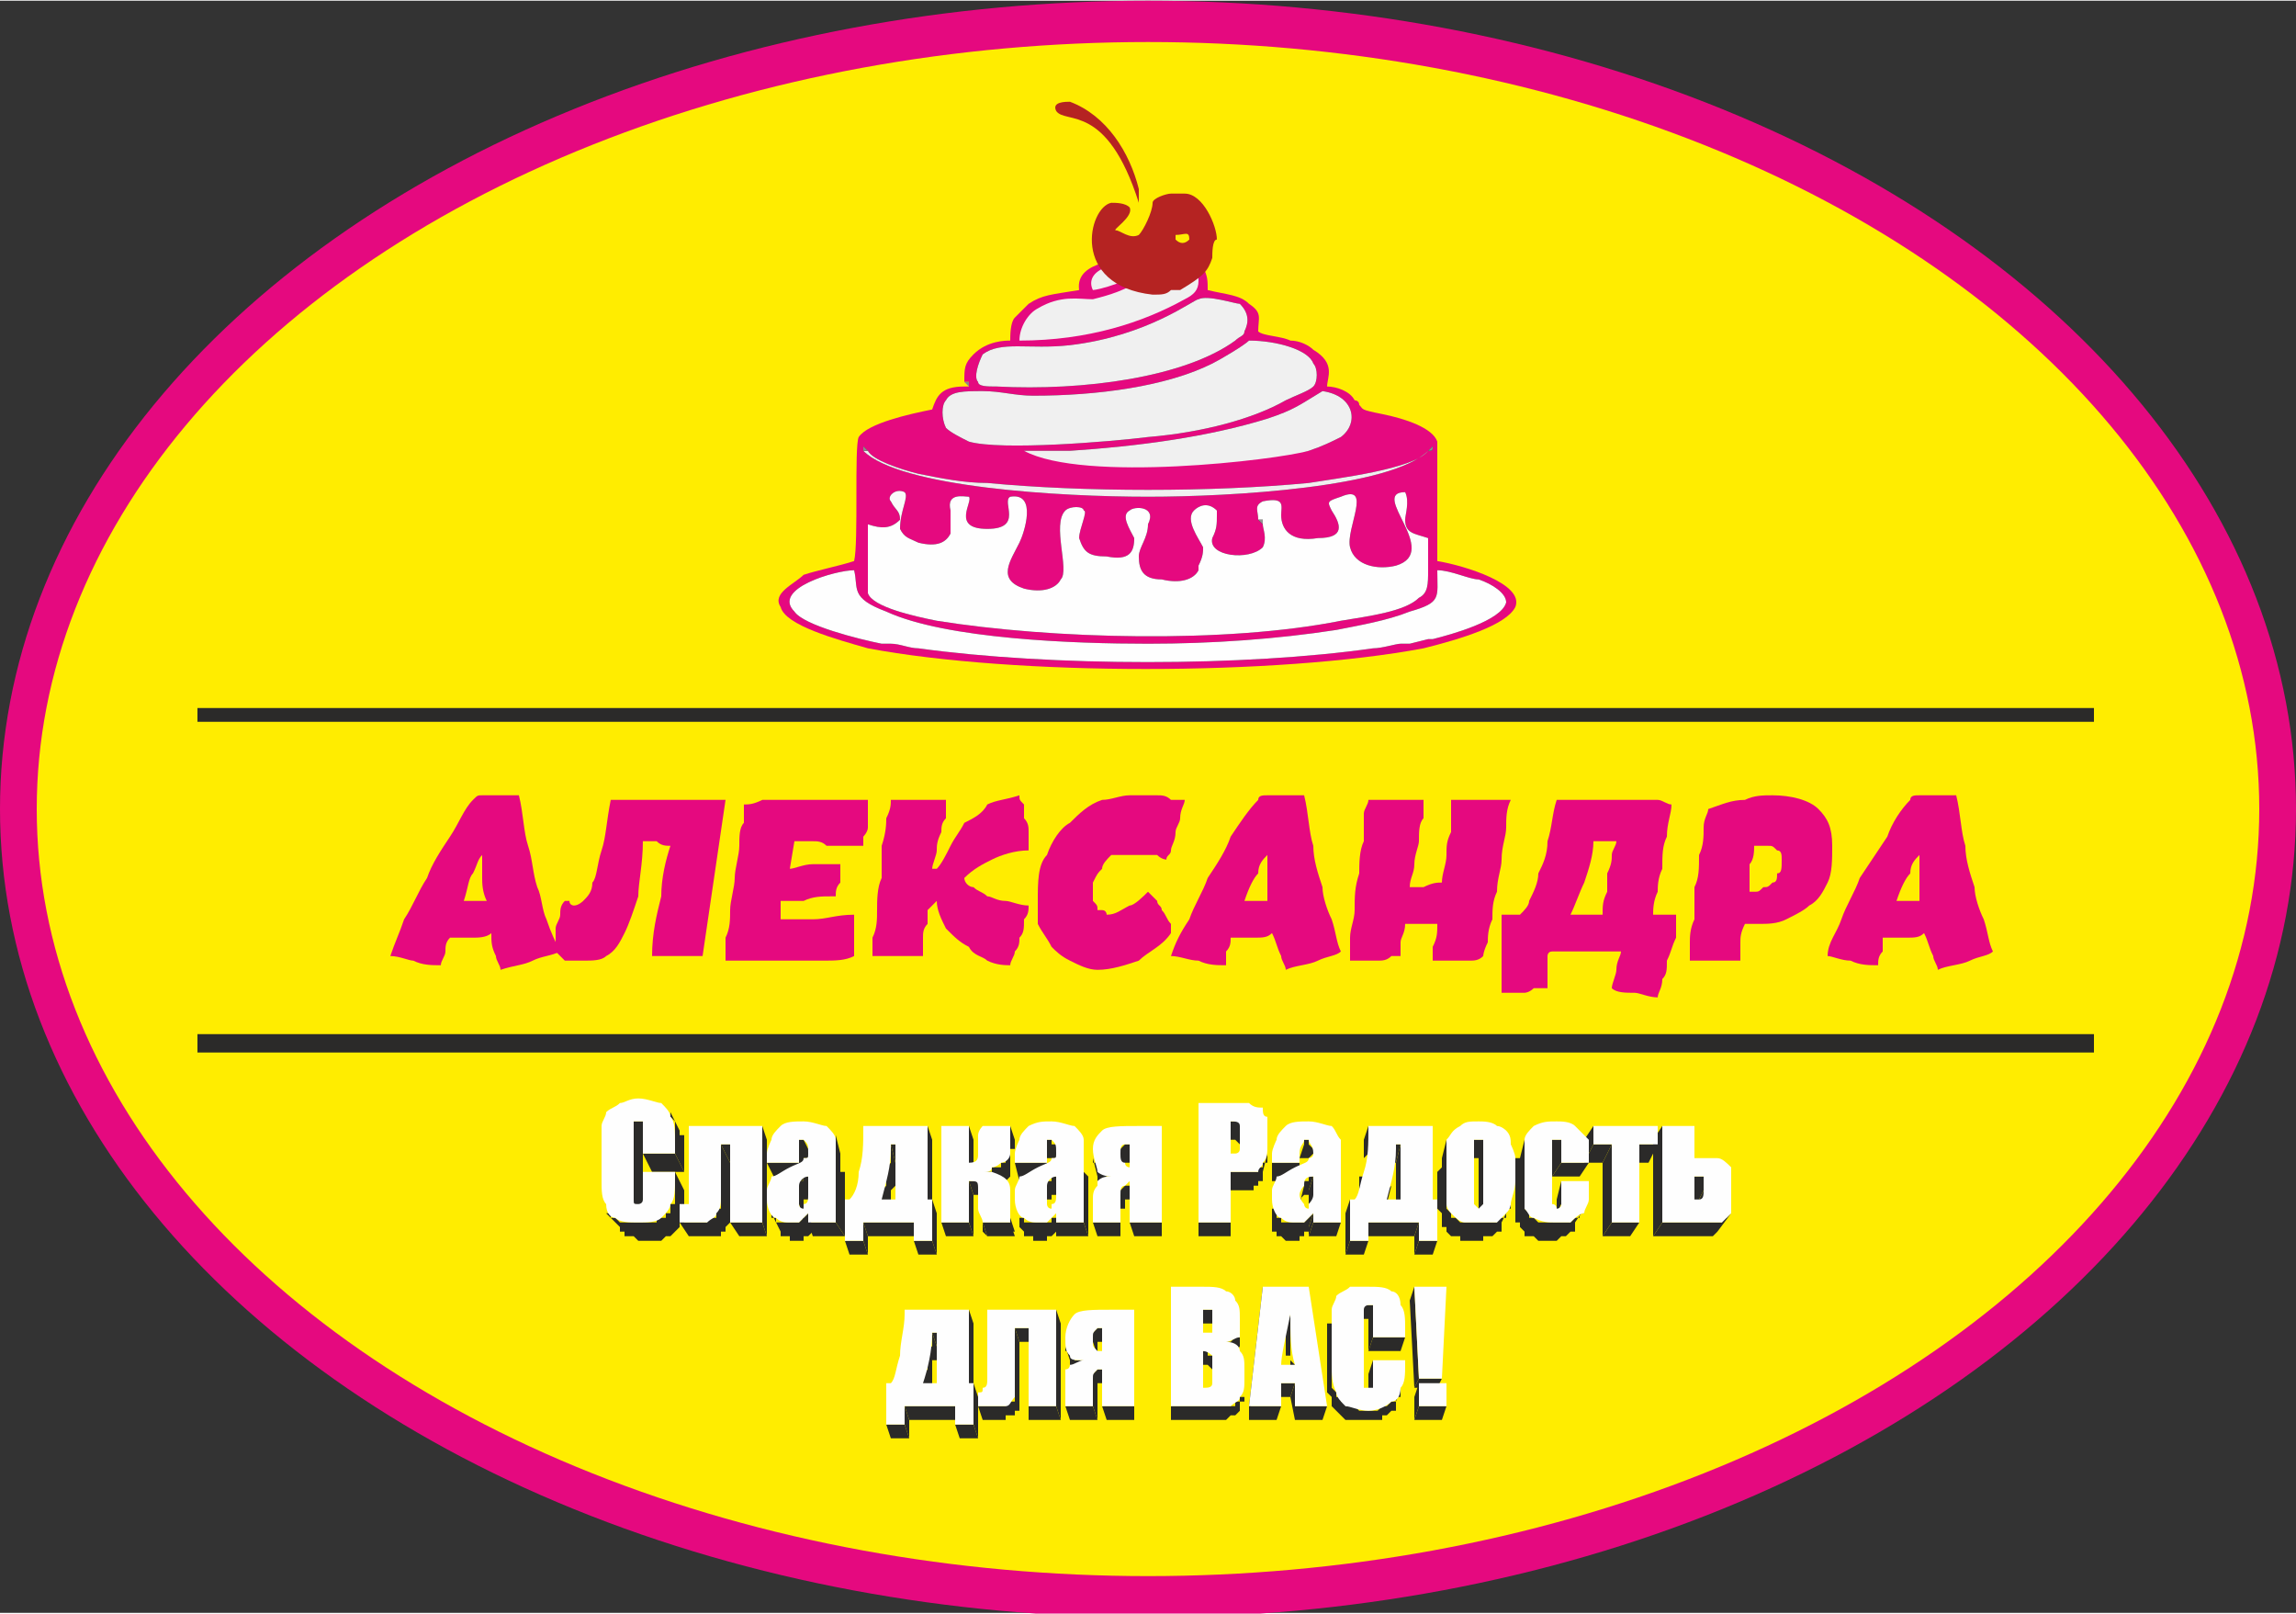 <?xml version="1.0" encoding="UTF-8"?> <!-- Creator: CorelDRAW X8 --> <svg xmlns="http://www.w3.org/2000/svg" xmlns:xlink="http://www.w3.org/1999/xlink" xml:space="preserve" width="91.635mm" height="64.383mm" style="shape-rendering:geometricPrecision; text-rendering:geometricPrecision; image-rendering:optimizeQuality; fill-rule:evenodd; clip-rule:evenodd" viewBox="0 0 500 351"><rect x="0" y="0" width="500" height="351" fill="#333333" stroke="none"/> <defs> <style type="text/css"> <![CDATA[ .fil19 {fill:#2B2A29} .fil5 {fill:#E5097F} .fil17 {fill:#B52322} .fil2 {fill:#2B2A29} .fil6 {fill:#2E2528} .fil4 {fill:#726C6F} .fil12 {fill:#8C8788} .fil10 {fill:#90898C} .fil13 {fill:#918C8E} .fil15 {fill:#948F90} .fil11 {fill:#959293} .fil14 {fill:#999496} .fil16 {fill:#B52322} .fil3 {fill:#B5B2B3} .fil0 {fill:#E5097F} .fil8 {fill:#F0F0F0} .fil9 {fill:#FAFAFA} .fil7 {fill:#FEFEFE} .fil1 {fill:#FFED00} .fil18 {fill:#E5097F;fill-rule:nonzero} .fil20 {fill:#FEFEFE;fill-rule:nonzero} ]]> </style> </defs> <g id="Слой_x0020_1">  <ellipse class="fil0" cx="250" cy="176" rx="250" ry="176"></ellipse> <ellipse class="fil1" cx="250" cy="176" rx="242" ry="167"></ellipse> <polygon class="fil2" points="43,154 456,154 456,157 43,157 "></polygon> <path class="fil3" d="M239 32c1,0 0,0 1,0 0,0 0,0 0,0l-1 0z"></path> <path class="fil4" d="M242 32c0,-1 0,-1 1,-1l-1 0 0 1z"></path> <g id="_1378980653664"> <path class="fil5" d="M210 83c1,0 1,0 1,0 0,1 0,0 0,1l-1 0c-5,0 -6,2 -7,5 -5,1 -14,3 -16,6 -1,2 0,23 -1,27 -3,1 -8,2 -11,3 -2,2 -7,4 -5,7 1,4 12,7 19,9 32,6 89,6 121,0 8,-2 18,-5 20,-9 2,-5 -11,-9 -17,-10 0,-2 0,-4 0,-6 0,-3 0,-19 0,-20 -1,-3 -7,-5 -12,-6 -5,-1 -4,-1 -5,-2 0,-1 -1,-1 -1,-1 -1,-2 -4,-3 -6,-3 0,-2 2,-5 -3,-8 -1,-1 -3,-2 -5,-2 -2,-1 -6,-1 -7,-2 0,-3 1,-4 -2,-6 -2,-2 -5,-2 -9,-3 0,-2 0,-3 -1,-5 -3,-4 -16,-5 -19,-5 0,2 1,1 2,2 1,2 -11,1 -10,8 -6,1 -8,1 -11,3 -1,1 -2,2 -3,3 -1,1 -1,4 -1,5 -1,0 -5,0 -8,3 -2,2 -2,3 -2,6z"></path> <path class="fil6" d="M261 65c2,-1 8,1 9,1 2,2 2,4 1,6 0,1 -1,1 -2,2 -11,8 -33,11 -52,10 -2,0 -4,0 -4,-1 -1,-1 0,-4 1,-6 4,-3 10,-1 19,-2 17,-2 27,-10 28,-10z"></path> <path class="fil6" d="M225 86c14,0 29,-2 39,-7 2,-1 7,-4 8,-5 6,0 13,2 14,5 1,1 1,4 0,5 -1,1 -4,2 -6,3 -7,4 -18,7 -30,8 -8,1 -32,3 -39,1 -2,-1 -4,-2 -5,-3 -1,-2 -1,-5 0,-6 1,-2 4,-2 8,-2 4,0 7,1 11,1z"></path> <path class="fil6" d="M223 98c3,0 7,0 10,0 15,-1 30,-3 43,-7 6,-2 7,-3 12,-6 7,1 8,7 4,10 -2,1 -4,2 -7,3 -17,3 -50,5 -62,0z"></path> <path class="fil6" d="M189 98c1,2 7,4 11,5 5,1 10,2 15,2 21,2 49,2 70,0 6,-1 23,-3 26,-7l1 -1c0,1 0,1 -1,1 -8,8 -43,10 -61,10 -19,0 -54,-2 -62,-10l0 0c0,0 0,0 0,0 0,0 0,-1 0,-1l1 1z"></path> <path class="fil6" d="M196 115c1,2 2,2 4,3 4,1 6,0 7,-2 0,-2 0,-3 0,-5 -1,-4 3,-3 4,-3 1,1 -4,7 4,7 8,0 3,-6 5,-7 6,-1 3,8 2,10 -2,4 -5,8 1,10 4,1 7,0 8,-2 2,-2 -2,-12 1,-15 1,-1 4,-1 4,0 1,0 -1,4 -1,6 1,3 2,4 6,4 5,1 6,-1 6,-4 -1,-2 -3,-5 -1,-6 1,-1 6,-1 4,3 0,3 -2,5 -2,7 0,3 1,5 5,5 4,1 7,0 8,-2l0 -1c1,-2 1,-3 1,-4 -1,-2 -4,-6 -2,-8 1,-1 3,-2 5,0 0,0 0,0 0,0 0,0 0,0 0,1 0,2 0,3 -1,5 -1,4 8,5 11,2 1,-2 0,-4 0,-5 0,0 0,0 0,0l-1 -1c0,-2 -1,-3 1,-4 5,-1 4,1 4,3 0,3 2,6 8,5 6,0 5,-3 3,-6 -1,-2 -1,-2 2,-3 7,-3 1,7 2,11 1,4 6,5 10,4 10,-3 -6,-16 2,-16 1,2 0,5 0,6 0,3 2,3 5,4 0,2 0,5 0,7 0,3 0,5 -2,6 -3,3 -11,4 -17,5 -25,5 -63,4 -88,0 -5,-1 -14,-3 -15,-6 0,-1 0,-13 0,-15 3,1 5,1 7,-1 0,-2 -1,-2 -2,-4 -1,-1 1,-3 3,-2 1,1 -1,4 -1,8z"></path> <path class="fil6" d="M312 139c0,0 0,0 0,0 -1,0 0,0 -1,0l-4 1c0,0 0,0 0,0 0,0 -1,0 -1,0 0,0 0,0 -1,0 -1,0 -4,1 -6,1 -28,4 -70,4 -99,0 -2,0 -4,-1 -6,-1 0,0 -1,0 -1,0 0,0 0,0 -1,0 0,0 0,0 0,0 -5,-1 -17,-4 -19,-7 -5,-5 9,-9 13,-9 1,4 -1,6 7,9 13,6 41,7 57,7 14,0 28,-1 41,-3 5,-1 11,-2 16,-4 7,-2 6,-3 6,-9 3,0 7,2 9,2 3,1 6,3 6,5 -1,4 -12,7 -16,8z"></path> <path class="fil7" d="M274 113c0,0 0,0 1,0 0,0 0,0 0,1 0,1 1,3 0,5 -3,3 -12,2 -11,-2 1,-2 1,-3 1,-5 0,-1 0,-1 0,-1 -2,-2 -4,-1 -5,0 -2,2 1,6 2,8 0,1 0,2 -1,4 0,0 0,0 0,0 0,1 0,1 0,1 -1,2 -4,3 -8,2 -4,0 -5,-2 -5,-5 0,-2 2,-4 2,-7 2,-4 -3,-4 -4,-3 -2,1 0,4 1,6 0,3 -1,5 -6,4 -4,0 -5,-1 -6,-4 0,-2 2,-6 1,-6 0,-1 -3,-1 -4,0 -3,3 1,13 -1,15 -1,2 -4,3 -8,2 -6,-2 -3,-6 -1,-10 1,-2 4,-11 -2,-10 -2,1 3,7 -5,7 -8,0 -3,-6 -4,-7 -1,0 -5,-1 -4,3 0,2 0,3 0,5 -1,2 -3,3 -7,2 -2,-1 -3,-1 -4,-3 0,0 0,0 0,-1 0,0 0,0 0,0 0,0 0,-1 0,-1 -2,2 -4,2 -7,1 0,2 0,14 0,15 1,3 10,5 15,6 25,4 63,5 88,0 6,-1 14,-2 17,-5 2,-1 2,-3 2,-6 0,-2 0,-5 0,-7 -3,-1 -5,-1 -5,-4 0,-1 1,-4 0,-6 -8,0 8,13 -2,16 -4,1 -9,0 -10,-4 -1,-4 5,-14 -2,-11 -3,1 -3,1 -2,3 2,3 3,6 -3,6 -6,1 -8,-2 -8,-5 0,-2 1,-4 -4,-3 -2,1 -1,2 -1,4z"></path> <path class="fil8" d="M225 86c-4,0 -7,-1 -11,-1 -4,0 -7,0 -8,2 -1,1 -1,4 0,6 1,1 3,2 5,3 7,2 31,0 39,-1 12,-1 23,-4 30,-8 2,-1 5,-2 6,-3 1,-1 1,-4 0,-5 -1,-3 -8,-5 -14,-5 -1,1 -6,4 -8,5 -10,5 -25,7 -39,7z"></path> <path class="fil7" d="M192 140c1,0 1,0 2,0 2,0 4,1 6,1 29,4 71,4 99,0 2,0 5,-1 6,-1 1,0 0,0 1,0 0,0 0,0 1,0l4 -1c0,0 0,0 0,0l1 0c4,-1 15,-4 16,-8 0,-2 -3,-4 -6,-5 -2,0 -6,-2 -9,-2 0,6 1,7 -6,9 -5,2 -11,3 -16,4 -13,2 -27,3 -41,3 -16,0 -44,-1 -57,-7 -8,-3 -6,-5 -7,-9 -4,0 -18,4 -13,9 2,3 14,6 19,7z"></path> <path class="fil8" d="M261 65c-1,0 -11,8 -28,10 -9,1 -15,-1 -19,2 -1,2 -2,5 -1,6 0,1 2,1 4,1 19,1 41,-2 52,-10 1,-1 2,-1 2,-2 1,-2 1,-4 -1,-6 -1,0 -7,-2 -9,-1z"></path> <path class="fil8" d="M285 98c3,-1 5,-2 7,-3 4,-3 3,-9 -4,-10 -5,3 -6,4 -12,6 -13,4 -28,6 -43,7 -3,0 -7,0 -10,0 13,7 55,2 62,0z"></path> <path class="fil8" d="M250 55c-1,0 0,0 0,0 1,1 3,4 -2,6 -3,2 -6,3 -10,4 -3,0 -7,-1 -12,2 -2,1 -4,4 -4,7 15,0 27,-4 36,-9 2,-1 3,-2 3,-4 0,-4 -5,-5 -11,-6z"></path> <path class="fil8" d="M311 98l0 0c-3,4 -20,6 -26,7 -21,2 -49,2 -70,0 -5,0 -10,-1 -15,-2 -4,-1 -10,-3 -11,-5l-1 0c8,8 43,10 62,10 18,0 53,-2 61,-10z"></path> <path class="fil8" d="M247 56c-1,2 -3,1 -6,2 -3,1 -4,3 -3,5 1,0 9,-2 11,-5 1,-1 -1,-2 -2,-2 0,0 0,0 0,0z"></path> <path class="fil9" d="M196 113c0,0 0,1 0,1 0,0 0,0 0,0 0,1 0,1 0,1 0,-4 2,-7 1,-8 -2,-1 -4,1 -3,2 1,2 2,2 2,4z"></path> <path class="fil10" d="M188 98l1 0 -1 -1c0,0 0,1 0,1 0,0 0,0 0,0l0 0z"></path> <path class="fil10" d="M311 98l0 0c1,0 1,0 1,-1l-1 1z"></path> <path class="fil11" d="M194 140c-1,0 -1,0 -2,0 0,0 0,0 0,0 1,0 1,0 1,0 0,0 1,0 1,0z"></path> <path class="fil12" d="M210 84l1 0c0,-1 0,0 0,-1 0,0 0,0 -1,0l1 1 -1 0z"></path> <path class="fil11" d="M265 112c0,-1 0,-1 0,-1 0,0 0,0 0,0 0,0 0,0 0,1z"></path> <path class="fil13" d="M305 140c1,0 1,0 1,0 0,0 1,0 1,0 0,0 0,0 0,0 -1,0 -1,0 -1,0 -1,0 0,0 -1,0z"></path> <path class="fil11" d="M275 114c0,-1 0,-1 0,-1 -1,0 -1,0 -1,0l1 1c0,0 0,0 0,0z"></path> <path class="fil14" d="M261 124c0,0 0,0 0,-1 0,0 0,0 0,0l0 1z"></path> <path class="fil15" d="M311 139c1,0 0,0 1,0 0,0 0,0 0,0l-1 0c0,0 0,0 0,0z"></path> </g> <path class="fil16" d="M256 52c0,-1 0,-1 0,-1 2,0 3,-1 3,1 -1,1 -2,1 -3,0zm-5 -8c0,2 -2,6 -3,7 -2,1 -4,-1 -5,-1 -1,0 4,-3 3,-5 -1,-1 -3,-1 -4,-1 -5,1 -9,18 9,20 2,0 3,0 4,-1l1 0 1 0c5,-3 6,-4 7,-7 0,-1 0,-4 1,-4 0,-3 -3,-10 -7,-10 -1,0 -2,0 -3,0 -1,0 -4,1 -4,2z"></path> <path class="fil17" d="M230 24c2,3 11,-2 18,20 0,-1 0,-2 0,-3 -2,-8 -7,-16 -15,-19 -1,0 -4,0 -3,2z"></path> <polygon class="fil2" points="43,225 456,225 456,229 43,229 "></polygon> <path class="fil18" d="M103 174c1,-1 1,-1 2,-1 1,0 3,0 4,0 1,0 3,0 4,0 1,4 1,8 2,11 1,3 1,6 2,9 1,2 1,5 2,7 1,3 2,5 3,7 -2,1 -4,1 -6,2 -2,1 -4,1 -7,2 0,-1 -1,-2 -1,-3 -1,-2 -1,-3 -1,-5 -1,1 -3,1 -4,1 -2,0 -3,0 -5,0 -1,1 -1,2 -1,3 0,1 -1,2 -1,3 -2,0 -4,0 -6,-1 -1,0 -3,-1 -5,-1 1,-3 2,-5 3,-8 2,-3 3,-6 5,-9 1,-3 3,-6 5,-9 2,-3 3,-6 5,-8zm2 12c-1,1 -1,2 -2,4 -1,1 -1,3 -2,6 0,0 0,0 0,0 0,0 1,0 1,0 0,0 1,0 2,0 0,0 1,0 2,0 -1,-2 -1,-4 -1,-5 0,-2 0,-4 0,-5z"></path> <path id="1" class="fil18" d="M121 207c0,-1 0,-1 0,-2 0,-1 0,-2 0,-3 0,-1 1,-2 1,-3 0,-1 0,-2 1,-3 0,0 0,0 1,0 0,1 1,1 1,1 1,0 2,-1 2,-1 1,-1 2,-2 2,-4 1,-1 1,-4 2,-7 1,-3 1,-6 2,-11 1,0 2,0 4,0 2,0 4,0 6,0 3,0 5,0 8,0 3,0 5,0 7,0l-5 34c-1,0 -2,0 -3,0 -1,0 -2,0 -3,0 -2,0 -3,0 -5,0 0,-5 1,-9 2,-13 0,-4 1,-8 2,-11 -1,0 -2,0 -3,-1 -1,0 -1,0 -3,0 0,5 -1,9 -1,12 -1,3 -2,6 -3,8 -1,2 -2,4 -4,5 -1,1 -3,1 -5,1 -2,0 -3,0 -4,0 -1,-1 -2,-2 -2,-2z"></path> <path id="2" class="fil18" d="M162 175c1,0 2,0 4,-1 1,0 3,0 6,0 2,0 4,0 6,0 3,0 5,0 7,0 1,0 2,0 2,0 1,0 2,0 2,0 0,1 0,2 0,3 0,1 0,2 0,3 0,1 -1,2 -1,2 0,1 0,2 0,2 -2,0 -3,0 -4,0 -1,0 -2,0 -4,0 -1,-1 -2,-1 -3,-1 -1,0 -3,0 -4,0l-1 6c1,0 3,-1 5,-1 2,0 3,0 5,0l1 0c0,1 0,2 0,4 -1,1 -1,2 -1,3l-1 0c-2,0 -4,0 -6,1 -1,0 -3,0 -5,0 0,1 0,1 0,2 0,1 0,2 0,2 2,0 4,0 7,0 3,0 5,-1 9,-1 0,1 0,1 0,2 0,1 0,2 0,3 0,1 0,2 0,4 -2,1 -4,1 -7,1 -3,0 -6,0 -8,0 -3,0 -5,0 -7,0 -3,0 -4,0 -6,0 0,-1 0,-3 0,-5 1,-2 1,-4 1,-6 0,-2 1,-5 1,-7 0,-2 1,-5 1,-7 0,-2 0,-4 1,-5 0,-2 0,-3 0,-4z"></path> <path id="3" class="fil18" d="M190 208c0,-1 0,-2 0,-4 1,-2 1,-4 1,-6 0,-2 0,-5 1,-7 0,-3 0,-5 0,-7 1,-3 1,-5 1,-6 1,-2 1,-3 1,-4 1,0 1,0 2,0 0,0 1,0 1,0 2,0 3,0 5,0 2,0 3,0 4,0 0,2 0,3 0,4 -1,1 -1,2 -1,3 -1,2 -1,3 -1,4 0,1 -1,3 -1,4l1 0c1,-1 2,-3 3,-5 1,-2 2,-3 3,-5 2,-1 4,-2 5,-4 2,-1 4,-1 7,-2 0,1 0,1 1,2 0,1 0,2 0,3 1,1 1,2 1,3 0,2 0,3 0,4 -3,0 -6,1 -8,2 -2,1 -4,2 -6,4 0,1 1,2 2,2 1,1 2,1 3,2 1,0 2,1 4,1 1,0 3,1 5,1 0,1 0,2 -1,3 0,2 0,3 -1,4 0,1 0,2 -1,3 0,1 -1,2 -1,3 -1,0 -3,0 -5,-1 -1,-1 -3,-1 -4,-3 -2,-1 -3,-2 -5,-4 -1,-2 -2,-4 -2,-6 0,0 -1,1 -1,1 -1,1 -1,1 -1,1 0,1 0,2 0,3 -1,1 -1,2 -1,3 0,0 0,1 0,2 0,1 0,1 0,2 -2,0 -4,0 -6,0 -2,0 -3,0 -5,0z"></path> <path id="4" class="fil18" d="M258 174c0,1 -1,2 -1,4 0,1 -1,2 -1,3 0,2 -1,3 -1,4 0,1 -1,1 -1,2 0,0 -1,0 -2,-1 0,0 -1,0 -2,0 -1,0 -2,0 -2,0 -1,0 -2,0 -2,0 -1,0 -3,0 -4,0 -1,1 -2,2 -2,3 -1,1 -1,1 -2,3 0,1 0,2 0,2 0,1 0,2 0,2 1,1 1,1 1,2 1,0 1,0 1,0 1,0 1,1 1,1 2,0 3,-1 5,-2 1,0 3,-2 4,-3 1,1 1,1 2,2 0,1 1,1 1,2 1,1 1,2 2,3 0,1 0,2 0,2 -2,3 -5,4 -7,6 -3,1 -6,2 -9,2 -2,0 -4,-1 -6,-2 -2,-1 -3,-2 -4,-3 -1,-2 -2,-3 -3,-5 0,-2 0,-4 0,-5 0,-4 0,-8 2,-10 1,-3 3,-6 5,-7 2,-2 4,-4 7,-5 2,0 4,-1 6,-1 1,0 2,0 3,0 1,0 2,0 3,0 1,0 2,0 3,1 1,0 2,0 3,0z"></path> <path id="5" class="fil18" d="M274 174c0,-1 1,-1 2,-1 1,0 2,0 3,0 2,0 3,0 5,0 1,4 1,8 2,11 0,3 1,6 2,9 0,2 1,5 2,7 1,3 1,5 2,7 -1,1 -3,1 -5,2 -2,1 -5,1 -7,2 0,-1 -1,-2 -1,-3 -1,-2 -1,-3 -2,-5 -1,1 -2,1 -4,1 -1,0 -3,0 -5,0 0,1 0,2 -1,3 0,1 0,2 0,3 -2,0 -4,0 -6,-1 -2,0 -4,-1 -6,-1 1,-3 2,-5 4,-8 1,-3 3,-6 4,-9 2,-3 4,-6 5,-9 2,-3 4,-6 6,-8zm2 12c-1,1 -2,2 -2,4 -1,1 -2,3 -3,6 0,0 1,0 1,0 0,0 0,0 1,0 0,0 1,0 1,0 1,0 2,0 2,0 0,-2 0,-4 0,-5 0,-2 0,-4 0,-5z"></path> <path id="6" class="fil18" d="M312 209c0,-1 0,-2 0,-3 1,-2 1,-3 1,-5 -1,0 -1,0 -2,0 -1,0 -2,0 -2,0 -1,0 -1,0 -2,0 0,0 -1,0 -1,0 0,2 -1,3 -1,4 0,2 0,3 0,3 -1,0 -1,0 -2,0 -1,1 -2,1 -3,1 -1,0 -2,0 -3,0 0,0 -1,0 -2,0 0,0 0,0 -1,0 0,0 0,0 0,0 0,-1 0,-3 0,-5 0,-2 1,-4 1,-6 0,-3 0,-5 1,-8 0,-2 0,-5 1,-7 0,-2 0,-4 0,-6 0,-1 1,-2 1,-3 0,0 1,0 2,0 1,0 3,0 4,0 1,0 2,0 3,0 1,0 2,0 3,0 0,1 0,3 0,4 -1,1 -1,3 -1,5 0,1 -1,3 -1,5 0,2 -1,3 -1,5 1,0 2,0 3,0 2,-1 3,-1 4,-1 0,-2 1,-4 1,-6 0,-2 0,-3 1,-5 0,-2 0,-3 0,-4 0,-1 0,-2 0,-3 1,0 2,0 3,0 1,0 2,0 3,0 2,0 3,0 4,0 1,0 2,0 3,0 -1,2 -1,4 -1,6 0,2 -1,4 -1,7 0,2 -1,4 -1,7 -1,2 -1,4 -1,6 -1,2 -1,4 -1,5 -1,2 -1,3 -1,3 -1,1 -2,1 -3,1 -1,0 -3,0 -4,0 -1,0 -2,0 -2,0 -1,0 -2,0 -2,0z"></path> <path id="7" class="fil18" d="M331 199c1,-1 2,-2 2,-3 1,-2 2,-4 2,-6 1,-2 2,-4 2,-7 1,-3 1,-6 2,-9 1,0 2,0 4,0 1,0 2,0 4,0 2,0 3,0 5,0 2,0 3,0 5,0 1,0 3,0 4,0 1,0 2,1 3,1 0,2 -1,4 -1,7 -1,2 -1,4 -1,7 -1,2 -1,4 -1,5 -1,2 -1,4 -1,5 0,0 0,0 1,0 0,0 0,0 0,0 1,0 1,0 2,0 1,0 1,0 2,0l0 0c0,2 0,3 0,5 -1,2 -1,3 -2,5 0,2 0,3 -1,4 0,2 -1,3 -1,4 -2,0 -4,-1 -5,-1 -2,0 -4,0 -5,-1 0,-1 1,-3 1,-4 0,-2 1,-3 1,-4 -3,0 -6,0 -9,0 -2,0 -5,0 -6,0 -1,0 -1,1 -1,1 0,1 0,1 0,2 0,1 0,2 0,3 0,1 0,2 0,2 -1,0 -2,0 -3,0 -1,1 -2,1 -2,1 -1,0 -2,0 -3,0 -1,0 -1,0 -2,0 0,-2 0,-3 0,-5 0,-2 0,-3 0,-5 0,-1 0,-2 0,-3 0,-1 0,-3 0,-4l4 0zm18 0c0,-2 0,-3 1,-5 0,-1 0,-3 0,-4 1,-2 1,-3 1,-4 0,-1 1,-2 1,-3 -2,0 -3,0 -5,0 0,3 -1,6 -2,9 -1,2 -2,5 -3,7l7 0z"></path> <path id="8" class="fil18" d="M372 176c3,-1 5,-2 8,-2 2,-1 4,-1 6,-1 4,0 8,1 10,3 2,2 3,4 3,8 0,3 0,6 -1,8 -1,2 -2,4 -4,5 -1,1 -3,2 -5,3 -2,1 -4,1 -6,1 -1,0 -2,0 -3,0 -1,2 -1,3 -1,4 0,1 0,2 0,4 -1,0 -2,0 -3,0 -1,0 -2,0 -3,0 -1,0 -2,0 -3,0 -1,0 -1,0 -2,0 0,-1 0,-2 0,-4 0,-1 0,-3 1,-5 0,-2 0,-4 0,-7 1,-2 1,-4 1,-7 1,-2 1,-4 1,-6 0,-2 1,-3 1,-4zm10 8c0,1 0,3 -1,4 0,2 0,4 0,6 0,0 0,0 0,0 1,0 1,0 1,0 1,0 1,0 2,-1 1,0 1,0 2,-1 1,0 1,-1 1,-2 1,0 1,-1 1,-3 0,-1 0,-2 -1,-2 -1,-1 -1,-1 -2,-1 -1,0 -1,0 -1,0 -1,0 -1,0 -2,0z"></path> <path id="9" class="fil18" d="M416 174c0,-1 1,-1 2,-1 1,0 2,0 4,0 1,0 2,0 4,0 1,4 1,8 2,11 0,3 1,6 2,9 0,2 1,5 2,7 1,3 1,5 2,7 -1,1 -3,1 -5,2 -2,1 -5,1 -7,2 0,-1 -1,-2 -1,-3 -1,-2 -1,-3 -2,-5 -1,1 -2,1 -4,1 -1,0 -3,0 -5,0 0,1 0,2 0,3 -1,1 -1,2 -1,3 -2,0 -4,0 -6,-1 -2,0 -4,-1 -5,-1 0,-3 2,-5 3,-8 1,-3 3,-6 4,-9 2,-3 4,-6 6,-9 1,-3 3,-6 5,-8zm2 12c-1,1 -2,2 -2,4 -1,1 -2,3 -3,6 1,0 1,0 1,0 0,0 0,0 1,0 0,0 1,0 2,0 0,0 1,0 1,0 0,-2 0,-4 0,-5 0,-2 0,-4 0,-5z"></path> <g id="_1378980669056"> <polygon class="fil19" points="147,251 149,255 142,255 140,251 "></polygon> <polygon class="fil19" points="140,244 142,248 142,248 142,248 142,248 142,248 142,248 142,248 141,248 141,248 141,248 141,248 141,248 141,248 140,248 140,248 140,248 140,248 140,249 140,249 140,249 140,249 140,250 140,250 140,251 140,263 140,263 140,263 140,264 140,264 140,264 140,265 140,265 140,265 140,265 138,262 138,261 138,261 138,261 138,261 138,261 138,260 138,260 138,259 138,259 138,247 138,246 138,246 138,246 138,245 138,245 138,245 138,244 138,244 138,244 138,244 138,244 138,244 138,244 139,244 139,244 139,244 139,244 139,244 140,244 140,244 140,244 140,244 "></polygon> <polygon class="fil19" points="147,255 149,259 149,260 149,261 149,262 149,263 149,263 149,264 149,265 149,265 149,266 148,266 148,267 148,267 148,267 147,268 147,268 147,268 146,269 146,269 145,269 145,269 144,270 143,270 143,270 142,270 141,270 141,270 140,270 139,270 139,270 138,269 138,269 137,269 137,269 136,269 136,268 135,268 135,268 135,267 132,264 133,264 133,264 133,265 134,265 134,265 135,266 135,266 136,266 136,266 137,266 138,266 138,266 139,266 140,266 140,266 141,266 142,266 142,266 143,266 143,265 144,265 144,265 145,265 145,264 146,264 146,263 146,263 146,263 146,262 147,262 147,261 147,261 147,260 147,259 147,258 147,257 147,256 "></polygon> <polygon class="fil19" points="146,242 148,246 148,247 149,247 149,248 149,248 149,249 149,249 149,250 149,251 149,252 149,253 149,255 147,251 147,249 147,248 147,247 147,246 147,246 147,245 147,244 147,244 146,243 146,243 "></polygon> <polygon class="fil19" points="159,249 161,253 159,253 157,249 "></polygon> <polygon class="fil19" points="157,249 159,253 159,263 159,264 159,265 159,265 159,266 159,266 158,267 158,267 158,267 158,268 158,268 157,268 157,269 157,269 157,269 156,269 156,269 156,269 155,269 155,269 154,269 154,269 153,269 152,269 151,269 150,269 148,266 149,266 150,266 151,266 151,266 152,266 153,266 153,266 154,266 154,266 154,265 155,265 155,265 155,265 156,265 156,265 156,264 156,264 156,264 156,263 157,263 157,262 157,262 157,261 157,261 157,260 "></polygon> <polygon class="fil19" points="166,245 167,248 167,269 166,266 "></polygon> <polygon class="fil19" points="166,266 167,269 161,269 159,266 "></polygon> <polygon class="fil19" points="174,253 175,257 169,257 167,253 "></polygon> <polygon class="fil19" points="182,247 183,251 183,252 183,252 183,252 183,252 183,253 183,253 183,253 183,254 183,254 183,255 184,255 184,255 184,256 184,256 184,257 184,258 184,258 184,259 184,269 182,266 182,255 182,255 182,254 182,253 182,253 182,252 182,252 182,251 182,251 182,250 182,250 182,250 182,249 182,249 182,249 182,248 182,248 182,248 "></polygon> <polygon class="fil19" points="175,248 177,252 177,252 177,252 177,252 177,252 177,252 176,252 176,252 176,252 176,252 176,252 176,252 176,252 176,252 175,252 175,252 175,252 175,252 175,252 175,253 175,253 175,253 175,254 175,254 175,254 175,257 174,253 174,251 174,250 174,250 174,249 174,249 174,249 174,249 174,248 174,248 174,248 174,248 174,248 174,248 174,248 174,248 174,248 175,248 175,248 175,248 175,248 175,248 175,248 175,248 175,248 "></polygon> <polygon class="fil19" points="176,256 177,259 177,260 177,260 176,260 176,260 176,261 176,261 175,261 175,261 175,261 175,262 175,262 175,262 175,262 175,263 175,263 175,263 175,264 175,264 175,265 175,265 175,265 175,265 175,265 175,266 174,262 174,262 174,262 174,261 174,261 174,261 174,261 174,260 174,260 174,260 174,259 174,259 174,259 174,258 174,258 174,258 174,258 174,257 174,257 174,257 174,257 175,257 175,256 175,256 "></polygon> <polygon class="fil19" points="176,264 177,267 177,268 177,268 177,268 177,268 176,269 176,269 176,269 176,269 176,269 175,269 175,270 175,270 175,270 174,270 174,270 174,270 173,270 173,270 172,270 172,270 172,269 171,269 171,269 171,269 170,269 170,268 170,268 168,264 168,265 169,265 169,265 169,266 170,266 170,266 170,266 171,266 171,266 172,266 172,266 172,266 173,266 173,266 173,266 173,266 174,266 174,266 174,266 174,266 175,265 175,265 175,265 175,265 175,265 176,264 "></polygon> <polygon class="fil19" points="182,266 184,269 177,269 176,266 "></polygon> <polygon class="fil19" points="203,270 204,273 200,273 199,270 "></polygon> <polygon class="fil19" points="199,266 200,269 189,269 188,266 "></polygon> <polygon class="fil19" points="188,266 189,269 189,273 188,270 "></polygon> <polygon class="fil19" points="188,270 189,273 185,273 184,270 "></polygon> <polygon class="fil19" points="202,245 203,248 203,264 202,261 "></polygon> <polygon class="fil19" points="203,261 204,264 204,273 203,270 "></polygon> <polygon class="fil19" points="195,249 197,253 195,253 194,249 "></polygon> <polygon class="fil19" points="194,249 195,253 195,253 195,254 195,255 195,256 195,256 195,257 195,258 195,258 194,259 194,260 194,260 194,261 194,262 194,262 194,263 193,264 193,264 192,261 192,260 192,259 192,259 193,258 193,257 193,257 193,256 193,255 193,255 193,254 194,253 194,252 194,252 194,251 194,250 194,250 "></polygon> <polygon class="fil19" points="211,245 212,248 212,257 211,253 "></polygon> <polygon class="fil19" points="220,245 221,248 221,249 221,249 221,249 221,250 220,250 220,250 220,251 220,251 220,254 220,255 220,255 220,255 220,256 220,256 220,256 219,257 219,257 219,257 219,257 219,257 218,257 218,257 218,258 218,258 217,258 217,258 217,258 216,258 216,258 216,258 216,258 215,258 215,258 214,255 215,255 215,255 215,255 215,255 216,255 216,254 216,254 216,254 217,254 217,254 217,254 218,254 218,254 218,253 218,253 218,253 219,253 219,253 219,252 219,252 219,252 220,251 220,251 220,251 220,248 220,247 220,247 220,246 220,246 220,245 220,245 220,245 "></polygon> <polygon class="fil19" points="220,258 220,262 220,263 220,266 220,267 220,267 220,268 221,268 220,265 220,264 220,264 220,263 220,263 220,259 "></polygon> <polygon class="fil19" points="220,266 221,269 215,269 214,266 "></polygon> <polygon class="fil19" points="214,266 215,269 215,269 215,269 215,269 214,268 214,268 214,264 214,265 214,265 214,265 214,266 "></polygon> <polygon class="fil19" points="213,258 214,262 214,261 214,261 213,261 213,260 213,260 212,260 211,257 212,257 212,257 213,257 213,257 213,258 "></polygon> <polygon class="fil19" points="211,257 212,260 212,269 211,266 "></polygon> <polygon class="fil19" points="211,266 212,269 206,269 205,266 "></polygon> <polygon class="fil19" points="228,253 228,257 222,257 221,253 "></polygon> <polygon class="fil19" points="236,249 236,253 236,253 236,254 236,254 236,255 236,255 236,255 237,256 237,256 237,257 237,258 237,258 237,259 237,269 236,266 236,255 236,255 236,254 236,253 236,253 236,252 236,252 236,251 236,251 236,250 236,250 236,250 "></polygon> <polygon class="fil19" points="230,264 230,267 230,268 230,268 230,268 230,268 229,269 229,269 229,269 229,269 229,269 228,269 228,270 228,270 228,270 227,270 227,270 227,270 226,270 226,270 225,270 225,270 225,269 224,269 224,269 224,269 223,269 223,268 223,268 222,267 222,267 222,263 222,264 222,264 222,265 223,265 223,265 223,266 224,266 224,266 224,266 225,266 225,266 226,266 226,266 226,266 227,266 227,266 227,266 228,266 228,266 228,266 228,266 229,266 229,265 229,265 229,265 229,265 230,265 230,264 "></polygon> <polygon class="fil19" points="236,266 237,269 230,269 230,266 "></polygon> <polygon class="fil19" points="230,249 230,253 230,253 230,253 230,252 230,252 230,252 230,252 230,252 230,252 229,252 229,252 229,252 229,252 229,252 229,252 229,252 229,252 228,252 228,252 228,252 228,252 228,252 228,252 228,253 228,253 228,253 228,254 228,254 228,254 228,257 228,253 228,251 228,250 228,250 228,249 228,249 228,249 228,249 228,248 228,248 228,248 228,248 228,248 228,248 228,248 228,248 228,248 229,248 229,248 229,248 229,248 229,248 229,248 229,248 229,248 229,248 229,249 230,249 230,249 "></polygon> <polygon class="fil19" points="230,256 230,259 230,260 229,260 229,260 229,260 229,261 229,261 228,261 228,261 228,261 228,262 228,262 228,262 228,262 228,263 228,263 228,263 228,264 228,264 228,265 228,265 228,265 228,261 228,261 228,261 228,261 228,260 228,260 228,260 228,259 228,259 228,259 228,258 228,258 228,258 228,258 228,257 228,257 228,257 228,257 229,257 229,256 229,256 "></polygon> <polygon class="fil19" points="253,266 253,269 247,269 246,266 "></polygon> <polygon class="fil19" points="246,257 247,261 246,261 246,261 246,261 246,261 245,261 245,261 245,262 245,262 245,262 245,262 245,262 245,262 245,263 245,263 244,263 244,264 244,269 244,266 244,260 244,260 244,259 244,259 244,259 244,259 245,258 245,258 245,258 245,258 245,258 245,258 245,258 246,258 246,258 246,257 "></polygon> <polygon class="fil19" points="244,266 244,269 239,269 238,266 "></polygon> <polygon class="fil19" points="242,256 242,259 242,259 241,259 241,259 240,259 240,259 240,259 240,258 239,258 239,258 239,258 239,257 239,257 239,256 239,256 238,252 238,252 238,253 239,253 239,254 239,254 239,255 239,255 239,255 240,255 240,255 241,256 241,256 241,256 "></polygon> <polygon class="fil19" points="253,245 253,248 253,269 253,266 "></polygon> <polygon class="fil19" points="246,249 247,252 246,252 246,252 246,252 246,253 245,253 245,253 245,253 245,253 245,253 245,253 245,253 245,253 245,254 245,254 245,254 244,254 244,255 244,255 244,255 244,252 244,251 244,251 244,251 244,250 244,250 244,250 244,250 245,249 245,249 245,249 245,249 245,249 245,249 245,249 245,249 246,249 246,249 246,249 "></polygon> <polygon class="fil19" points="276,251 275,255 275,255 275,256 275,256 275,256 275,257 275,257 275,257 274,257 274,258 274,258 274,258 273,258 273,258 273,259 272,259 272,259 272,259 271,259 271,259 270,259 270,259 268,259 268,255 270,255 270,255 271,255 271,255 272,255 272,255 273,255 273,255 274,255 274,255 274,254 274,254 275,254 275,254 275,254 275,253 275,253 276,253 276,252 276,252 276,252 "></polygon> <polygon class="fil19" points="268,266 268,269 261,269 261,266 "></polygon> <polygon class="fil19" points="261,266 261,269 261,244 261,240 "></polygon> <polygon class="fil19" points="270,249 270,253 270,253 270,252 270,250 270,250 270,250 270,249 270,249 270,249 270,249 270,249 270,249 269,248 269,248 269,248 269,248 269,248 268,248 268,248 268,248 268,244 268,244 269,244 269,244 269,244 269,244 270,244 270,245 270,245 270,245 270,245 270,245 270,245 270,246 270,246 270,246 270,246 270,249 270,249 "></polygon> <polygon class="fil19" points="283,253 283,257 277,257 277,253 "></polygon> <polygon class="fil19" points="277,253 277,257 277,255 277,255 277,254 277,253 277,250 277,250 277,251 277,251 "></polygon> <polygon class="fil19" points="292,266 291,269 285,269 286,266 "></polygon> <polygon class="fil19" points="286,266 285,269 285,267 286,264 "></polygon> <polygon class="fil19" points="285,262 285,265 285,265 285,265 285,265 285,264 285,264 285,264 285,259 286,256 286,260 286,261 286,261 286,261 286,261 285,262 "></polygon> <polygon class="fil19" points="285,252 285,256 285,255 285,255 285,255 285,255 285,254 285,254 285,254 285,253 285,253 285,253 285,253 285,252 285,252 285,252 285,252 284,252 284,252 284,252 284,252 284,252 284,252 284,252 284,252 283,252 283,252 283,252 283,252 283,252 283,252 283,252 283,252 284,249 284,248 284,248 284,248 284,248 284,248 284,248 284,248 284,248 284,248 284,248 285,248 285,248 285,248 285,248 285,248 285,248 285,248 285,248 285,249 285,249 285,249 285,249 286,250 286,250 286,250 286,251 286,251 286,251 286,251 285,252 "></polygon> <polygon class="fil19" points="286,256 285,259 285,260 284,260 284,260 284,260 283,261 283,261 283,261 283,261 283,261 283,262 283,262 284,258 284,258 284,258 284,258 284,257 284,257 284,257 284,257 285,257 285,256 285,256 "></polygon> <polygon class="fil19" points="286,264 285,267 285,268 285,268 285,268 284,268 284,269 284,269 284,269 284,269 283,269 283,269 283,270 283,270 282,270 282,270 282,270 281,270 281,270 281,270 280,270 280,270 279,269 279,269 279,269 278,269 278,269 278,268 277,268 277,267 277,267 277,266 277,265 277,265 277,263 277,262 277,262 277,261 277,258 277,258 277,259 277,259 277,261 277,262 277,263 278,263 278,264 278,264 278,265 278,265 279,265 279,266 280,266 280,266 280,266 281,266 281,266 282,266 282,266 282,266 283,266 283,266 283,266 283,266 284,266 284,266 284,266 284,266 285,265 285,265 285,265 285,265 285,265 286,264 "></polygon> <polygon class="fil19" points="313,270 312,273 308,273 309,270 "></polygon> <polygon class="fil19" points="309,270 308,273 308,269 309,266 "></polygon> <polygon class="fil19" points="309,266 308,269 297,269 298,266 "></polygon> <polygon class="fil19" points="298,270 297,273 293,273 294,270 "></polygon> <polygon class="fil19" points="294,270 293,273 293,264 294,261 "></polygon> <polygon class="fil19" points="297,256 296,259 296,259 296,258 296,257 296,257 296,256 297,256 297,255 297,255 297,254 297,254 297,253 297,252 297,252 297,251 297,250 297,250 297,249 297,248 298,245 298,245 298,246 298,247 298,247 298,248 298,249 298,249 298,250 298,250 298,251 297,252 297,252 297,253 297,253 297,254 297,254 297,255 "></polygon> <polygon class="fil19" points="305,261 304,264 304,253 305,249 "></polygon> <polygon class="fil19" points="305,249 304,253 303,253 304,249 "></polygon> <polygon class="fil19" points="303,258 302,262 301,262 301,263 301,264 301,264 302,261 302,260 302,259 302,259 "></polygon> <polygon class="fil19" points="329,262 327,266 327,266 327,267 327,267 327,267 327,268 326,268 326,268 326,268 325,269 325,269 325,269 325,269 324,269 324,269 323,269 323,270 323,270 322,270 322,270 321,270 321,270 320,270 320,270 319,270 319,270 318,270 318,269 318,269 317,269 317,269 317,269 316,269 316,269 316,269 315,268 315,268 315,268 315,268 315,267 314,267 314,267 314,267 314,266 314,266 314,266 314,265 314,265 314,264 314,264 313,263 313,263 313,262 313,262 313,256 313,256 313,255 314,254 314,254 314,253 314,253 314,252 315,248 315,249 315,249 315,250 315,250 315,251 315,252 315,252 315,258 315,259 315,259 315,260 315,260 315,261 315,261 315,262 315,262 315,262 315,263 315,263 315,263 316,264 316,264 316,264 316,264 316,265 317,265 317,265 317,265 317,265 318,266 318,266 319,266 319,266 319,266 320,266 320,266 321,266 321,266 322,266 322,266 323,266 323,266 324,266 324,266 324,266 325,266 325,266 326,266 326,266 326,265 327,265 327,265 327,265 328,265 328,264 328,264 328,264 328,263 329,263 329,263 "></polygon> <polygon class="fil19" points="323,262 322,266 322,265 322,265 322,265 322,265 322,265 322,264 322,264 322,264 322,254 322,254 322,253 322,253 322,253 322,253 322,252 322,252 322,252 321,252 321,252 321,252 321,252 321,252 321,252 321,252 321,252 321,252 320,252 320,252 320,252 320,252 320,252 320,252 320,252 320,252 321,248 321,248 321,248 321,248 322,248 322,248 322,248 322,248 322,248 322,248 322,248 322,248 323,248 323,248 323,248 323,248 323,248 323,248 323,248 323,249 323,249 323,249 323,249 323,250 323,250 323,250 323,260 323,261 323,261 323,261 323,261 323,262 323,262 323,262 "></polygon> <polygon class="fil19" points="351,249 349,253 345,253 347,249 "></polygon> <polygon class="fil19" points="340,253 338,256 338,254 338,254 338,253 338,253 338,253 338,253 338,252 338,252 338,252 338,252 338,252 338,252 338,252 338,252 338,252 337,252 337,252 337,252 337,252 337,252 337,252 337,252 337,252 337,252 337,252 338,248 338,248 338,248 338,248 339,248 339,248 339,248 339,248 339,248 339,248 339,248 339,248 339,248 340,248 340,248 340,248 340,248 340,249 340,249 340,249 340,249 340,249 340,250 340,250 340,250 "></polygon> <polygon class="fil19" points="340,262 338,266 338,265 338,265 338,265 339,265 339,265 339,264 339,264 339,264 339,263 339,261 340,257 340,260 340,260 340,260 340,261 340,261 340,261 340,262 340,262 340,262 "></polygon> <polygon class="fil19" points="345,263 343,266 343,267 343,267 343,267 343,268 342,268 342,268 342,268 341,269 341,269 341,269 340,269 340,269 340,269 339,270 339,270 338,270 338,270 337,270 336,270 336,270 335,270 335,270 334,269 334,269 333,269 333,269 332,269 332,268 332,268 332,268 331,267 331,267 331,267 331,266 330,266 330,265 330,265 330,264 330,264 330,263 330,262 330,261 330,256 330,255 330,254 330,254 330,253 330,253 330,252 330,252 331,252 332,248 332,248 332,248 332,249 332,249 332,250 332,251 332,251 332,252 332,258 332,259 332,259 332,260 332,261 332,261 332,262 332,262 332,263 332,263 333,264 333,264 333,264 333,265 334,265 334,265 334,265 335,266 335,266 336,266 336,266 337,266 338,266 338,266 339,266 339,266 340,266 340,266 341,266 341,266 342,266 342,266 342,266 343,265 343,265 344,265 344,265 344,265 344,264 345,264 345,264 345,263 "></polygon> <polygon class="fil19" points="362,266 360,269 360,248 362,245 "></polygon> <polygon class="fil19" points="357,266 355,269 349,269 351,266 "></polygon> <polygon class="fil19" points="351,266 349,269 349,253 351,249 "></polygon> <polygon class="fil19" points="347,249 345,253 345,248 347,245 "></polygon> <polygon class="fil19" points="346,253 344,256 338,256 340,253 "></polygon> <polygon class="fil19" points="377,264 374,268 374,268 374,268 373,269 373,269 373,269 372,269 372,269 372,269 371,269 371,269 370,269 370,269 369,269 368,269 367,269 360,269 362,266 370,266 371,266 371,266 372,266 373,266 373,266 374,266 374,266 375,266 375,265 375,265 376,265 376,265 376,265 376,265 "></polygon> <polygon class="fil19" points="361,249 359,253 355,253 357,249 "></polygon> <polygon class="fil19" points="371,259 369,263 369,262 369,261 369,261 369,261 368,260 368,260 368,260 368,260 368,260 368,260 368,260 368,260 368,260 367,259 367,259 367,259 366,259 369,256 369,256 369,256 370,256 370,256 370,256 370,256 370,256 371,256 371,256 371,256 371,257 371,257 371,257 371,257 371,258 371,258 "></polygon> <polygon class="fil19" points="371,261 368,265 368,264 368,264 368,264 369,264 369,263 369,263 369,263 371,259 371,259 371,260 371,260 371,260 371,261 371,261 "></polygon> <polygon class="fil19" points="212,310 213,313 209,313 208,310 "></polygon> <polygon class="fil19" points="208,306 209,309 198,309 197,306 "></polygon> <polygon class="fil19" points="197,306 198,309 198,313 197,310 "></polygon> <polygon class="fil19" points="197,310 198,313 194,313 193,310 "></polygon> <polygon class="fil19" points="211,285 212,288 212,304 211,301 "></polygon> <polygon class="fil19" points="212,301 213,304 213,313 212,310 "></polygon> <polygon class="fil19" points="204,290 205,293 204,293 203,290 "></polygon> <polygon class="fil19" points="203,290 204,293 204,293 204,294 204,294 204,295 204,296 203,296 203,297 203,298 203,298 203,299 203,300 203,300 203,301 202,302 202,302 202,303 202,304 201,301 201,300 201,300 201,299 202,298 202,298 202,297 202,296 202,296 202,295 202,294 202,293 203,293 203,292 203,291 203,291 203,290 "></polygon> <polygon class="fil19" points="224,289 224,292 222,292 221,289 "></polygon> <polygon class="fil19" points="221,289 222,292 222,303 222,304 222,304 222,305 222,305 222,306 222,306 222,307 221,307 221,307 221,308 221,308 221,308 220,308 220,308 220,308 219,308 219,309 218,309 218,309 217,309 217,309 216,309 215,309 215,309 214,309 213,306 214,306 215,306 215,306 216,306 217,306 217,306 218,306 218,306 219,306 219,306 219,306 220,305 220,305 220,305 220,305 221,305 221,304 221,304 221,304 221,303 221,303 221,302 221,301 221,301 221,300 "></polygon> <polygon class="fil19" points="230,285 231,288 231,309 230,306 "></polygon> <polygon class="fil19" points="230,306 231,309 224,309 224,306 "></polygon> <polygon class="fil19" points="247,306 247,309 241,309 240,306 "></polygon> <polygon class="fil19" points="240,298 241,301 240,301 240,301 240,301 240,301 239,301 239,301 239,301 239,301 239,301 239,301 239,302 239,302 239,302 239,302 239,303 239,303 239,309 238,306 238,300 238,300 238,300 238,299 238,299 238,299 238,299 239,298 239,298 239,298 239,298 239,298 239,298 240,298 240,298 240,298 "></polygon> <polygon class="fil19" points="238,306 239,309 233,309 232,306 "></polygon> <polygon class="fil19" points="236,296 236,299 236,299 235,299 235,299 234,299 234,298 234,298 234,298 233,298 233,297 233,297 233,297 233,296 232,293 232,294 233,294 233,294 233,295 233,295 233,295 234,295 234,296 234,296 235,296 235,296 "></polygon> <polygon class="fil19" points="247,285 247,288 247,309 247,306 "></polygon> <polygon class="fil19" points="240,289 241,292 240,292 240,292 240,292 240,292 239,292 239,292 239,292 239,292 239,292 239,292 239,293 239,293 239,293 239,293 239,294 239,294 239,294 239,294 239,295 239,295 238,292 238,292 238,292 238,291 238,291 238,291 238,290 238,290 238,290 238,290 239,289 239,289 239,289 239,289 239,289 239,289 239,289 239,289 240,289 240,289 "></polygon> <polygon class="fil19" points="270,289 270,292 270,292 270,292 270,293 270,293 270,293 269,294 269,294 269,294 269,294 268,294 268,295 268,295 267,295 267,295 267,292 267,292 268,292 268,292 269,291 269,291 269,291 270,291 270,291 270,290 270,290 270,290 270,289 270,289 "></polygon> <polygon class="fil19" points="271,302 271,305 270,305 270,306 270,306 270,306 270,307 270,307 270,307 270,307 269,308 269,308 269,308 268,308 268,308 268,308 267,309 267,309 266,309 265,309 265,309 264,309 263,309 255,309 255,306 263,306 264,306 265,306 266,306 266,306 267,306 268,306 268,306 268,306 269,306 269,305 269,305 270,305 270,305 270,305 270,304 270,304 271,304 271,303 271,303 271,302 "></polygon> <polygon class="fil19" points="255,306 255,309 255,283 255,280 "></polygon> <polygon class="fil19" points="264,288 264,291 264,291 264,291 264,290 264,290 264,289 264,289 264,289 264,289 264,289 264,288 264,288 264,288 264,288 264,288 264,288 263,288 263,288 263,288 263,288 263,288 263,288 263,288 263,288 263,288 262,288 262,288 262,288 262,285 262,285 262,285 263,285 263,285 263,285 263,285 263,285 263,285 263,285 264,285 264,285 264,285 264,285 264,285 264,285 264,285 264,285 264,286 264,286 264,286 264,286 264,286 264,287 264,287 264,288 264,288 "></polygon> <polygon class="fil19" points="264,300 264,303 264,302 264,302 264,300 264,299 264,299 264,299 264,298 264,298 264,298 264,298 264,298 264,298 263,297 263,297 263,297 263,297 263,297 262,297 262,297 262,294 262,294 263,294 263,294 263,294 263,295 264,295 264,295 264,295 264,295 264,295 264,295 264,295 264,296 264,296 264,296 264,297 264,299 264,300 "></polygon> <polygon class="fil19" points="289,306 288,309 282,309 282,306 "></polygon> <polygon class="fil19" points="282,306 282,309 281,304 282,301 "></polygon> <polygon class="fil19" points="282,301 281,304 279,304 279,301 "></polygon> <polygon class="fil19" points="279,306 278,309 272,309 272,306 "></polygon> <polygon class="fil19" points="272,306 272,309 275,283 275,280 "></polygon> <polygon class="fil19" points="282,297 281,300 281,299 281,299 281,298 281,297 281,297 281,296 281,295 280,295 280,294 280,293 280,293 280,292 280,291 280,290 280,290 280,289 281,286 281,287 281,287 281,288 281,289 281,290 281,290 281,291 281,292 281,293 281,293 281,294 281,294 281,295 281,296 281,296 "></polygon> <polygon class="fil19" points="306,291 305,294 298,294 299,291 "></polygon> <polygon class="fil19" points="299,291 298,294 298,290 298,289 298,289 298,289 298,288 298,288 298,288 298,288 298,288 298,287 298,287 298,287 298,287 298,287 298,287 297,287 297,287 297,287 297,287 297,287 297,287 296,287 296,287 296,287 296,288 296,288 297,285 297,285 297,284 297,284 297,284 297,284 298,284 298,284 298,284 298,284 298,284 298,284 299,284 299,284 299,284 299,284 299,284 299,284 299,285 299,285 299,285 299,285 299,286 299,286 299,286 299,287 "></polygon> <polygon class="fil19" points="299,302 298,304 298,304 298,304 298,304 298,303 298,303 298,303 298,302 298,302 298,299 299,296 299,299 299,299 299,300 299,300 299,301 299,301 299,301 299,302 "></polygon> <polygon class="fil19" points="305,302 304,305 304,306 304,306 304,306 304,307 303,307 303,307 302,308 302,308 301,308 301,309 300,309 300,309 299,309 299,309 298,309 297,309 296,309 296,309 295,309 295,309 294,309 293,309 293,309 292,308 292,308 292,308 291,307 291,307 291,307 290,306 290,306 290,305 290,305 290,304 290,304 289,303 289,302 289,301 289,301 289,300 289,292 289,292 289,291 289,290 289,290 289,289 289,289 289,288 289,288 290,288 290,285 290,285 290,285 290,286 290,286 290,287 290,287 290,288 290,289 290,289 290,297 290,298 290,299 290,300 290,300 290,301 290,302 290,302 291,303 291,303 291,304 291,304 292,304 292,305 292,305 293,305 293,306 294,306 294,306 295,306 295,306 296,307 297,307 297,307 298,307 299,307 299,307 300,307 301,306 301,306 302,306 302,306 303,305 303,305 304,305 304,304 305,304 305,304 305,303 305,303 "></polygon> <polygon class="fil19" points="314,300 313,302 308,302 309,300 "></polygon> <polygon class="fil19" points="309,300 308,302 307,283 308,280 "></polygon> <polygon class="fil19" points="315,306 314,309 308,309 309,306 "></polygon> <polygon class="fil19" points="309,306 308,309 308,304 309,301 "></polygon> </g> <path class="fil20" d="M147 251l-7 0 0 -4c0,-2 0,-2 0,-3 0,0 0,0 -1,0 -1,0 -1,0 -1,0 0,1 0,2 0,3l0 12c0,1 0,2 0,2 0,1 0,1 1,1 0,0 1,0 1,-1 0,0 0,-1 0,-2l0 -4 7 0 0 1c0,3 0,5 -1,6 0,1 -1,2 -2,3 -1,1 -3,1 -5,1 -2,0 -4,0 -5,-1 -1,0 -2,-1 -2,-3 -1,-1 -1,-3 -1,-5l0 -8c0,-2 0,-3 0,-4 0,-1 1,-2 1,-3 1,-1 2,-1 3,-2 1,0 2,-1 4,-1 2,0 4,1 5,1 1,1 2,2 2,3 1,1 1,3 1,6l0 2zm12 15l0 -17 -2 0 0 11c0,2 0,3 -1,4 0,1 -1,1 -2,2 -1,0 -3,0 -5,0l-1 0 0 -4c1,0 2,0 2,0 0,0 0,-1 0,-2l0 -15 16 0 0 21 -7 0zm15 -13l-7 0 0 -2c0,-1 1,-3 1,-3 0,-1 1,-2 2,-3 1,-1 3,-1 5,-1 2,0 4,1 5,1 1,1 2,2 2,3 0,1 0,4 0,7l0 11 -6 0 0 -2c-1,1 -1,1 -2,2 0,0 -1,0 -2,0 -1,0 -2,0 -3,-1 -1,0 -2,-2 -2,-4l0 -2c0,-1 1,-2 1,-3 1,0 2,-1 4,-2 2,-1 3,-1 3,-2 1,0 1,0 1,-1 0,-2 0,-2 -1,-3 0,0 0,0 0,0 -1,0 -1,0 -1,0 0,1 0,1 0,3l0 2zm2 3c-1,0 -2,1 -2,2 0,0 0,1 0,2 0,1 0,2 0,2 0,0 0,1 1,1 0,0 0,-1 0,-1 1,0 1,-1 1,-2l0 -4zm27 14l-4 0 0 -4 -11 0 0 4 -4 0 0 -9 1 0c1,-1 2,-3 2,-6 1,-3 1,-6 1,-10l0 0 14 0 0 16 1 0 0 9zm-8 -9l0 -12 -1 0 0 1c0,4 -1,7 -2,11l3 0zm16 -16l0 8c2,0 2,-1 2,-2l0 -4c0,-1 1,-2 1,-2l6 0c0,0 0,1 0,3l0 3c0,1 -1,2 -2,2 0,0 -1,1 -2,1 0,1 -1,1 -2,1 1,0 1,0 2,0 3,1 4,2 4,4l0 4c0,1 0,2 0,3l-6 0c0,-1 -1,-2 -1,-3l0 -4c0,-2 0,-2 -2,-2l0 9 -6 0 0 -21 6 0zm17 8l-7 0 0 -2c0,-1 1,-3 1,-3 0,-1 1,-2 2,-3 2,-1 3,-1 5,-1 2,0 4,1 5,1 1,1 2,2 2,3 0,1 0,4 0,7l0 11 -6 0 0 -2c-1,1 -1,1 -2,2 0,0 -1,0 -2,0 -1,0 -2,0 -3,-1 -1,0 -2,-2 -2,-4l0 -2c0,-1 1,-2 1,-3 1,0 2,-1 4,-2 2,-1 3,-1 3,-2 1,0 1,0 1,-1 0,-2 0,-2 -1,-3 0,0 0,0 0,0 -1,0 -1,0 -1,0 0,1 0,1 0,3l0 2zm2 3c-1,0 -2,1 -2,2 0,0 0,1 0,2 0,1 0,2 0,2 0,0 0,1 1,1 0,0 0,-1 0,-1 1,0 1,-1 1,-2l0 -4zm23 10l-7 0 0 -9c0,0 -1,1 -1,1 -1,0 -1,1 -1,2l0 6 -6 0 0 -5c0,-1 0,-2 1,-3 0,0 0,-1 0,-1 1,-1 2,-1 3,-1 -2,0 -3,-1 -3,-1 0,-1 -1,-3 -1,-5 0,-2 1,-3 2,-4 1,-1 4,-1 8,-1l5 0 0 21zm-7 -12l0 -5 0 0c-1,0 -1,0 -1,0 -1,0 -1,1 -1,2l0 0c0,1 0,2 1,2 0,1 1,1 1,1zm15 -14l7 0c2,0 3,0 4,0 1,1 2,1 3,1 0,1 0,2 1,2 0,1 0,2 0,4l0 2c0,2 0,3 -1,4 0,1 -1,1 -1,2 -1,0 -3,0 -4,0l-2 0 0 11 -7 0 0 -26zm7 4l0 7c0,0 0,0 1,0 0,0 1,0 1,-1 0,0 0,0 0,-1l0 -3c0,0 0,-1 0,-1 0,-1 -1,-1 -2,-1zm15 9l-6 0 0 -2c0,-1 1,-3 1,-3 0,-1 1,-2 2,-3 1,-1 3,-1 5,-1 2,0 4,1 5,1 1,1 1,2 2,3 0,1 0,4 0,7l0 11 -6 0 0 -2c-1,1 -1,1 -2,2 0,0 -1,0 -2,0 -1,0 -2,0 -3,-1 -1,0 -2,-2 -2,-4l0 -2c0,-1 1,-2 1,-3 1,0 2,-1 4,-2 2,-1 3,-1 3,-2 0,0 1,0 1,-1 0,-2 -1,-2 -1,-3 0,0 0,0 -1,0 0,0 0,0 0,0 0,1 -1,1 -1,3l0 2zm3 3c-2,0 -2,1 -2,2 0,0 -1,1 -1,2 0,1 1,2 1,2 0,0 0,1 1,1 0,0 0,-1 0,-1 0,0 1,-1 1,-2l0 -4zm27 14l-4 0 0 -4 -11 0 0 4 -4 0 0 -9 1 0c1,-1 1,-3 2,-6 1,-3 1,-6 1,-10l0 0 14 0 0 16 1 0 0 9zm-8 -9l0 -12 -1 0 0 1c0,4 -1,7 -2,11l3 0zm25 -9l0 5c0,2 -1,4 -1,5 0,0 0,1 -1,2 -1,1 -1,1 -2,2 -1,0 -3,0 -4,0 -1,0 -2,0 -3,0 -1,0 -2,-1 -3,-2 0,0 -1,-1 -1,-2 0,-1 0,-2 0,-4l0 -6c0,-1 0,-3 0,-4 1,-1 1,-2 3,-3 1,-1 2,-1 4,-1 1,0 3,0 4,1 1,0 2,1 2,1 1,1 1,2 1,3 0,0 1,2 1,3zm-7 -2c0,-1 0,-1 0,-2 0,0 0,0 -1,0 0,0 -1,0 -1,0 0,1 0,1 0,2l0 10c0,1 0,2 0,2 0,0 1,1 1,1 0,0 1,-1 1,-1 0,0 0,-1 0,-2l0 -10zm23 3l-6 0 0 -3c0,-1 0,-1 0,-2 0,0 -1,0 -1,0 0,0 -1,0 -1,0 0,1 0,1 0,2l0 10c0,1 0,2 0,2 1,0 1,1 1,1 1,0 1,-1 1,-1 0,0 0,-1 0,-2l0 -3 6 0c0,2 0,3 0,4 0,1 -1,2 -1,3 -1,0 -2,1 -3,2 0,0 -2,0 -3,0 -2,0 -3,0 -5,-1 -1,0 -1,-1 -2,-2 0,-1 0,-3 0,-5l0 -6c0,-2 0,-3 0,-4 0,-1 1,-2 2,-3 2,-1 3,-1 5,-1 1,0 3,0 4,1 1,1 2,2 3,3 0,1 0,3 0,5zm15 -8l0 4 -4 0 0 17 -6 0 0 -17 -4 0 0 -4 14 0zm16 15c0,2 0,3 0,4 -1,1 -1,1 -2,2 -1,0 -3,0 -5,0l-8 0 0 -21 7 0 0 7 1 0c2,0 3,0 4,0 1,0 2,1 3,2 0,0 0,2 0,4l0 2zm-6 -1l0 -1c0,-1 0,-2 0,-2 -1,0 -1,0 -2,0l0 5c1,0 1,0 1,0 1,0 1,-1 1,-2zm-159 51l-4 0 0 -4 -11 0 0 4 -4 0 0 -9 1 0c1,-1 1,-3 2,-6 0,-3 1,-6 1,-9l0 -1 14 0 0 16 1 0 0 9zm-8 -9l0 -11 -1 0 0 0c0,4 -1,8 -2,11l3 0zm20 5l0 -17 -3 0 0 11c0,2 0,3 0,4 -1,1 -1,2 -2,2 -1,0 -3,0 -5,0l-1 0 0 -3c1,0 1,0 1,-1 1,0 1,-1 1,-2l0 -15 15 0 0 21 -6 0zm23 0l-7 0 0 -8c0,0 -1,0 -1,0 -1,1 -1,1 -1,2l0 6 -6 0 0 -5c0,-1 0,-2 0,-3 1,0 1,-1 1,-1 1,0 2,-1 3,-1 -2,0 -3,0 -3,-1 -1,-1 -1,-2 -1,-4 0,-2 1,-4 2,-5 1,-1 4,-1 8,-1l5 0 0 21zm-7 -12l0 -5 0 0c-1,0 -1,0 -1,0 -1,1 -1,1 -1,2l0 1c0,1 0,1 1,2 0,0 1,0 1,0zm15 -14l7 0c2,0 4,0 5,1 1,0 2,1 2,2 1,1 1,2 1,4 0,2 0,3 0,4 -1,0 -2,1 -3,1 2,0 3,1 3,2 1,1 1,2 1,4l0 2c0,2 0,3 -1,4 0,1 -1,1 -2,2 0,0 -2,0 -5,0l-8 0 0 -26zm7 5l0 5c0,0 1,0 1,0 0,0 1,0 1,0 0,-1 0,-1 0,-3 0,-1 0,-1 0,-2 0,0 0,0 -1,0 0,0 0,0 -1,0zm0 9l0 8c1,0 2,0 2,-1 0,0 0,-1 0,-2l0 -2c0,-1 0,-2 0,-2 0,0 -1,-1 -2,-1zm23 -14l4 26 -7 0 0 -5 -3 0 0 5 -7 0 3 -26 10 0zm-3 17c-1,-3 -1,-7 -1,-11 -1,5 -2,9 -2,11l3 0zm24 -6l-7 0 0 -4c0,-1 0,-2 0,-3 0,0 0,0 -1,0 0,0 -1,0 -1,1 0,0 0,1 0,2l0 12c0,2 0,2 0,3 0,0 0,0 1,0 1,0 1,0 1,0 0,-1 0,-2 0,-3l0 -3 7 0 0 1c0,2 0,4 -1,5 0,2 -1,3 -2,3 -1,1 -3,2 -5,2 -2,0 -4,-1 -5,-1 -1,-1 -2,-2 -2,-3 -1,-2 -1,-4 -1,-6l0 -8c0,-2 0,-3 0,-4 0,-1 1,-2 1,-3 1,-1 2,-1 3,-2 1,0 2,0 4,0 2,0 4,0 5,1 1,0 2,1 2,3 1,1 1,3 1,5l0 2zm9 -11l-1 20 -5 0 -1 -20 7 0zm0 21l0 5 -6 0 0 -5 6 0z"></path> </g> </svg> 
